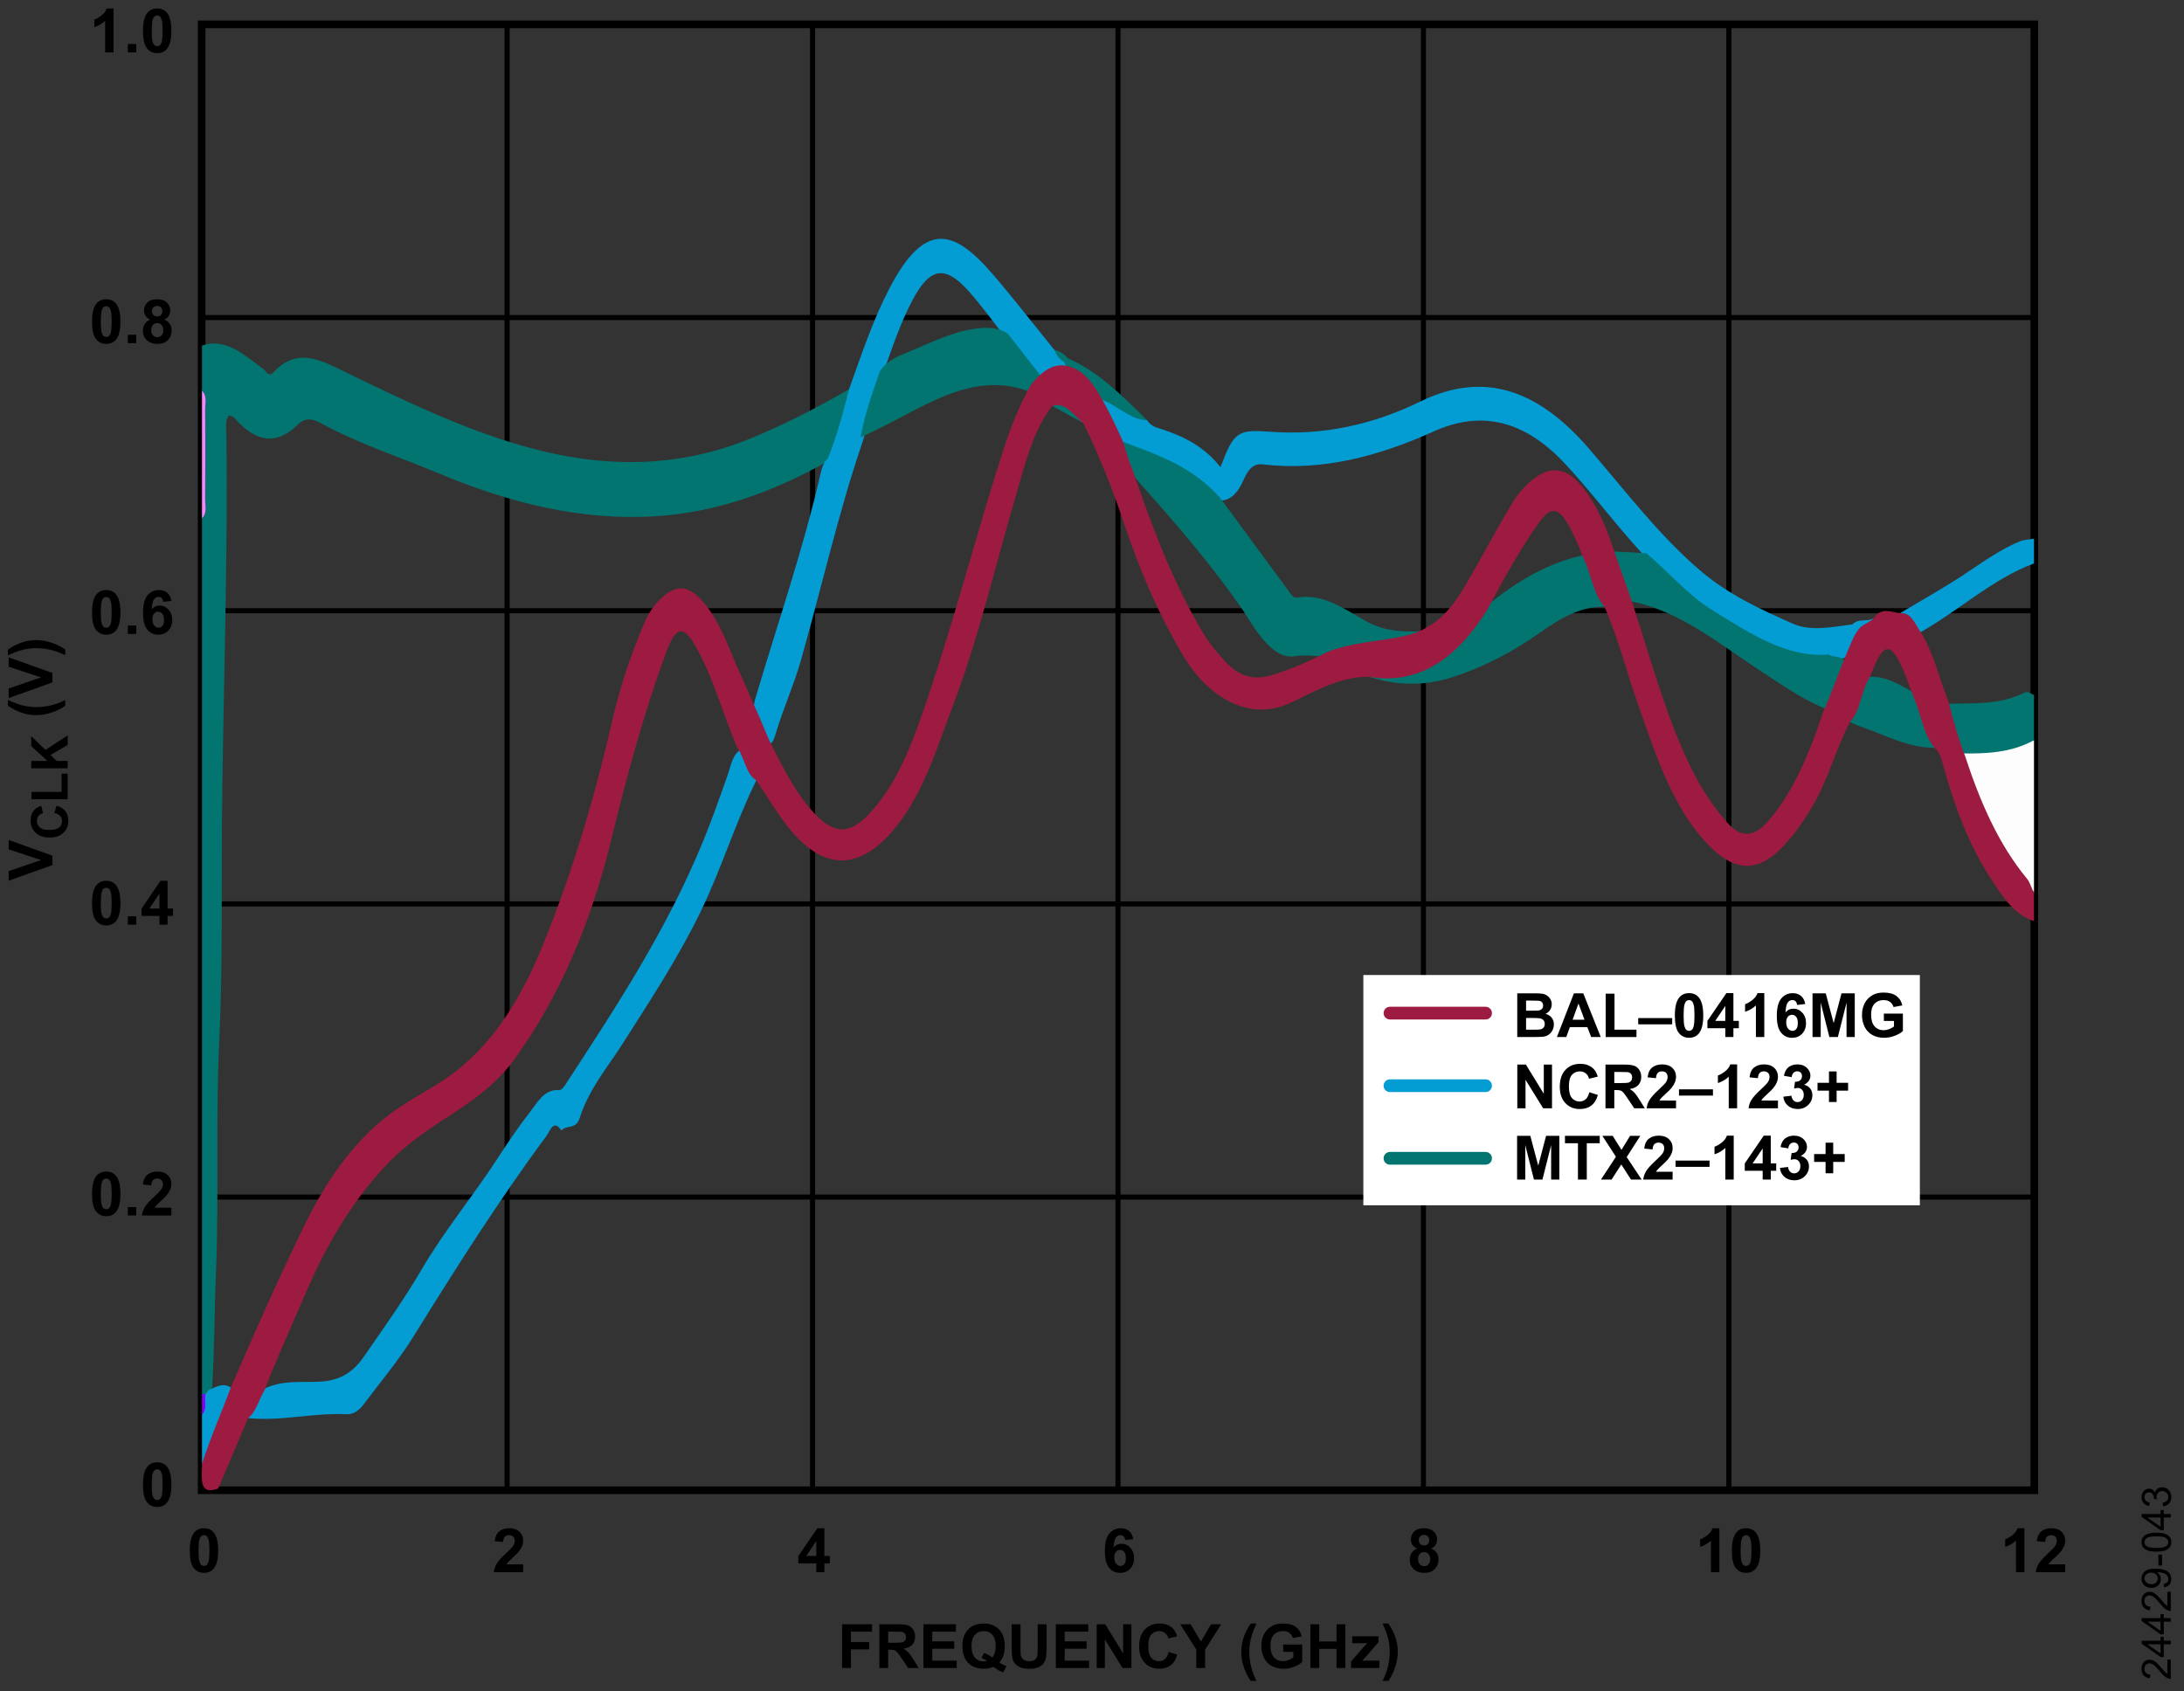 <?xml version="1.0" encoding="utf-8"?>
<!-- Generator: Adobe Illustrator 25.4.6, SVG Export Plug-In . SVG Version: 6.00 Build 0)  -->
<svg version="1.1" id="Layer_1" xmlns="http://www.w3.org/2000/svg" xmlns:xlink="http://www.w3.org/1999/xlink" x="0px" y="0px"
	 viewBox="0 0 214.511 166.116" enable-background="new 0 0 214.511 166.116" xml:space="preserve">
<rect x="0" y="0" width="214.511" height="166.116" fill="#333333" stroke="none"/>
<g>
	<path d="M11.15,5.147h-0.823V2.045c-0.301,0.281-0.655,0.489-1.063,0.624V1.922
		c0.215-0.07,0.448-0.204,0.7-0.4s0.425-0.425,0.519-0.687h0.668V5.147z"/>
	<path d="M12.556,5.147V4.324h0.823v0.823H12.556z"/>
	<path d="M15.439,0.835c0.416,0,0.741,0.148,0.976,0.445c0.279,0.352,0.419,0.935,0.419,1.749
		c0,0.812-0.141,1.396-0.422,1.752C16.179,5.074,15.855,5.221,15.439,5.221
		c-0.418,0-0.755-0.161-1.011-0.482s-0.384-0.894-0.384-1.718c0-0.809,0.141-1.391,0.422-1.746
		C14.699,0.981,15.023,0.835,15.439,0.835z M15.439,1.518c-0.1,0-0.188,0.032-0.267,0.095
		s-0.139,0.177-0.182,0.341c-0.057,0.213-0.085,0.571-0.085,1.075s0.025,0.85,0.076,1.039
		s0.115,0.314,0.192,0.376s0.166,0.094,0.265,0.094s0.188-0.032,0.267-0.095
		s0.139-0.177,0.182-0.341c0.057-0.211,0.085-0.568,0.085-1.072S15.947,2.179,15.896,1.991
		s-0.115-0.314-0.192-0.378S15.539,1.518,15.439,1.518z"/>
</g>
<g>
	<path d="M10.435,29.399c0.416,0,0.741,0.148,0.976,0.445c0.279,0.352,0.419,0.935,0.419,1.749
		c0,0.812-0.141,1.396-0.422,1.752c-0.232,0.293-0.557,0.439-0.973,0.439
		c-0.418,0-0.755-0.161-1.011-0.482s-0.384-0.894-0.384-1.718c0-0.809,0.141-1.391,0.422-1.746
		C9.695,29.545,10.019,29.399,10.435,29.399z M10.435,30.082c-0.1,0-0.188,0.032-0.267,0.095
		s-0.139,0.177-0.182,0.341c-0.057,0.213-0.085,0.571-0.085,1.075s0.025,0.85,0.076,1.039
		s0.115,0.314,0.192,0.376s0.166,0.094,0.265,0.094s0.188-0.032,0.267-0.095
		s0.139-0.177,0.182-0.341c0.057-0.211,0.085-0.568,0.085-1.072s-0.025-0.85-0.076-1.039
		s-0.115-0.314-0.192-0.378S10.535,30.082,10.435,30.082z"/>
	<path d="M12.556,33.711v-0.823h0.823v0.823H12.556z"/>
	<path d="M14.753,31.394c-0.213-0.09-0.368-0.213-0.464-0.371s-0.145-0.33-0.145-0.517
		c0-0.32,0.112-0.585,0.335-0.794s0.541-0.313,0.954-0.313c0.408,0,0.725,0.104,0.951,0.313
		s0.338,0.474,0.338,0.794c0,0.199-0.052,0.376-0.155,0.532s-0.249,0.274-0.437,0.356
		c0.238,0.096,0.419,0.235,0.543,0.419s0.186,0.396,0.186,0.636c0,0.396-0.126,0.719-0.379,0.967
		s-0.589,0.372-1.009,0.372c-0.391,0-0.716-0.103-0.976-0.308c-0.307-0.242-0.46-0.574-0.46-0.996
		c0-0.232,0.058-0.446,0.173-0.64S14.505,31.5,14.753,31.394z M14.847,32.405
		c0,0.227,0.058,0.403,0.174,0.53s0.261,0.19,0.435,0.19c0.17,0,0.311-0.061,0.422-0.183
		s0.167-0.298,0.167-0.529c0-0.201-0.057-0.363-0.17-0.485s-0.257-0.183-0.431-0.183
		c-0.201,0-0.351,0.069-0.45,0.208S14.847,32.243,14.847,32.405z M14.923,30.565
		c0,0.164,0.046,0.292,0.139,0.384s0.216,0.138,0.371,0.138c0.156,0,0.281-0.046,0.375-0.139
		s0.141-0.221,0.141-0.385c0-0.154-0.046-0.278-0.139-0.371s-0.215-0.139-0.368-0.139
		c-0.158,0-0.284,0.047-0.378,0.141S14.923,30.411,14.923,30.565z"/>
</g>
<g>
	<path d="M15.439,143.654c0.416,0,0.741,0.148,0.976,0.445c0.279,0.352,0.419,0.935,0.419,1.749
		c0,0.812-0.141,1.396-0.422,1.752c-0.232,0.293-0.557,0.439-0.973,0.439
		c-0.418,0-0.755-0.161-1.011-0.482s-0.384-0.894-0.384-1.718c0-0.809,0.141-1.391,0.422-1.746
		C14.699,143.801,15.023,143.654,15.439,143.654z M15.439,144.337c-0.1,0-0.188,0.032-0.267,0.095
		s-0.139,0.177-0.182,0.341c-0.057,0.213-0.085,0.571-0.085,1.075s0.025,0.85,0.076,1.039
		s0.115,0.314,0.192,0.376s0.166,0.094,0.265,0.094s0.188-0.032,0.267-0.095
		s0.139-0.177,0.182-0.341c0.057-0.211,0.085-0.568,0.085-1.072s-0.025-0.85-0.076-1.039
		s-0.115-0.314-0.192-0.378S15.539,144.337,15.439,144.337z"/>
</g>
<g>
	<path d="M10.435,86.526c0.416,0,0.741,0.148,0.976,0.445c0.279,0.352,0.419,0.935,0.419,1.749
		c0,0.812-0.141,1.396-0.422,1.752c-0.232,0.293-0.557,0.439-0.973,0.439
		c-0.418,0-0.755-0.161-1.011-0.482s-0.384-0.894-0.384-1.718c0-0.809,0.141-1.391,0.422-1.746
		C9.695,86.673,10.019,86.526,10.435,86.526z M10.435,87.209c-0.1,0-0.188,0.032-0.267,0.095
		s-0.139,0.177-0.182,0.341c-0.057,0.213-0.085,0.571-0.085,1.075s0.025,0.85,0.076,1.039
		s0.115,0.314,0.192,0.376s0.166,0.094,0.265,0.094s0.188-0.032,0.267-0.095
		s0.139-0.177,0.182-0.341c0.057-0.211,0.085-0.568,0.085-1.072s-0.025-0.85-0.076-1.039
		s-0.115-0.314-0.192-0.378S10.535,87.209,10.435,87.209z"/>
	<path d="M12.556,90.839v-0.823h0.823v0.823H12.556z"/>
	<path d="M15.662,90.839v-0.864h-1.758v-0.721l1.863-2.728h0.691v2.725h0.533v0.724h-0.533v0.864H15.662z
		 M15.662,89.251V87.783l-0.987,1.468H15.662z"/>
</g>
<g>
	<path d="M10.435,115.09c0.416,0,0.741,0.148,0.976,0.445c0.279,0.352,0.419,0.935,0.419,1.749
		c0,0.812-0.141,1.396-0.422,1.752c-0.232,0.293-0.557,0.439-0.973,0.439
		c-0.418,0-0.755-0.161-1.011-0.482s-0.384-0.894-0.384-1.718c0-0.809,0.141-1.391,0.422-1.746
		C9.695,115.237,10.019,115.09,10.435,115.09z M10.435,115.773c-0.1,0-0.188,0.032-0.267,0.095
		s-0.139,0.177-0.182,0.341c-0.057,0.213-0.085,0.571-0.085,1.075s0.025,0.85,0.076,1.039
		s0.115,0.314,0.192,0.376s0.166,0.094,0.265,0.094s0.188-0.032,0.267-0.095
		s0.139-0.177,0.182-0.341c0.057-0.211,0.085-0.568,0.085-1.072s-0.025-0.85-0.076-1.039
		s-0.115-0.314-0.192-0.378S10.535,115.773,10.435,115.773z"/>
	<path d="M12.556,119.403v-0.823h0.823v0.823H12.556z"/>
	<path d="M16.828,118.638v0.765h-2.886c0.031-0.289,0.125-0.563,0.281-0.822s0.465-0.602,0.926-1.03
		c0.371-0.346,0.599-0.58,0.683-0.703c0.113-0.17,0.17-0.338,0.17-0.504
		c0-0.184-0.049-0.325-0.148-0.423s-0.235-0.148-0.409-0.148c-0.172,0-0.309,0.052-0.41,0.155
		s-0.16,0.275-0.176,0.516l-0.82-0.082c0.049-0.453,0.202-0.778,0.46-0.976
		s0.58-0.296,0.967-0.296c0.424,0,0.757,0.114,0.999,0.343s0.363,0.513,0.363,0.853
		c0,0.193-0.035,0.377-0.104,0.552s-0.179,0.358-0.33,0.549c-0.1,0.127-0.279,0.31-0.539,0.548
		s-0.424,0.396-0.494,0.475s-0.125,0.154-0.168,0.229H16.828z"/>
</g>
<g>
	<path d="M10.435,57.963c0.416,0,0.741,0.148,0.976,0.445c0.279,0.352,0.419,0.935,0.419,1.749
		c0,0.812-0.141,1.396-0.422,1.752c-0.232,0.293-0.557,0.439-0.973,0.439
		c-0.418,0-0.755-0.161-1.011-0.482s-0.384-0.894-0.384-1.718c0-0.809,0.141-1.391,0.422-1.746
		C9.695,58.109,10.019,57.963,10.435,57.963z M10.435,58.646c-0.1,0-0.188,0.032-0.267,0.095
		s-0.139,0.177-0.182,0.341c-0.057,0.213-0.085,0.571-0.085,1.075s0.025,0.85,0.076,1.039
		s0.115,0.314,0.192,0.376s0.166,0.094,0.265,0.094s0.188-0.032,0.267-0.095
		s0.139-0.177,0.182-0.341c0.057-0.211,0.085-0.568,0.085-1.072s-0.025-0.85-0.076-1.039
		s-0.115-0.314-0.192-0.378S10.535,58.646,10.435,58.646z"/>
	<path d="M12.556,62.275v-0.823h0.823v0.823H12.556z"/>
	<path d="M16.836,59.032l-0.797,0.088c-0.02-0.164-0.07-0.285-0.152-0.363s-0.188-0.117-0.319-0.117
		c-0.174,0-0.321,0.078-0.441,0.234s-0.196,0.481-0.227,0.976c0.205-0.242,0.46-0.363,0.765-0.363
		c0.344,0,0.638,0.131,0.883,0.393s0.368,0.6,0.368,1.014c0,0.439-0.129,0.792-0.387,1.058
		s-0.589,0.398-0.993,0.398c-0.434,0-0.79-0.168-1.069-0.505s-0.419-0.889-0.419-1.657
		c0-0.787,0.146-1.354,0.437-1.702s0.669-0.521,1.134-0.521c0.326,0,0.596,0.091,0.81,0.274
		S16.778,58.685,16.836,59.032z M14.97,60.828c0,0.268,0.062,0.474,0.185,0.62
		s0.264,0.218,0.422,0.218c0.152,0,0.279-0.06,0.381-0.179s0.152-0.314,0.152-0.586
		c0-0.279-0.055-0.484-0.164-0.614s-0.246-0.195-0.41-0.195c-0.158,0-0.292,0.062-0.401,0.186
		S14.97,60.586,14.97,60.828z"/>
</g>
<g>
	<path d="M20.036,150.127c0.416,0,0.741,0.148,0.976,0.445c0.279,0.352,0.419,0.935,0.419,1.749
		c0,0.812-0.141,1.396-0.422,1.752c-0.232,0.293-0.557,0.439-0.973,0.439
		c-0.418,0-0.755-0.161-1.011-0.482s-0.384-0.894-0.384-1.718c0-0.809,0.141-1.391,0.422-1.746
		C19.295,150.274,19.62,150.127,20.036,150.127z M20.036,150.81c-0.1,0-0.188,0.032-0.267,0.095
		s-0.139,0.177-0.182,0.341c-0.057,0.213-0.085,0.571-0.085,1.075s0.025,0.85,0.076,1.039
		s0.115,0.314,0.192,0.376s0.166,0.094,0.265,0.094s0.188-0.032,0.267-0.095
		s0.139-0.177,0.182-0.341c0.057-0.211,0.085-0.568,0.085-1.072s-0.025-0.85-0.076-1.039
		s-0.115-0.314-0.192-0.378S20.135,150.81,20.036,150.81z"/>
</g>
<g>
	<path d="M198.833,154.44h-0.823v-3.103c-0.301,0.281-0.655,0.489-1.063,0.624v-0.747
		c0.215-0.07,0.448-0.204,0.7-0.4s0.425-0.425,0.519-0.687h0.668V154.44z"/>
	<path d="M202.843,153.675v0.765h-2.886c0.031-0.289,0.125-0.563,0.281-0.822s0.465-0.602,0.926-1.03
		c0.371-0.346,0.599-0.58,0.683-0.703c0.113-0.17,0.17-0.338,0.17-0.504
		c0-0.184-0.049-0.325-0.148-0.423s-0.235-0.148-0.409-0.148c-0.172,0-0.309,0.052-0.41,0.155
		s-0.16,0.275-0.176,0.516l-0.82-0.082c0.049-0.453,0.202-0.778,0.46-0.976
		s0.58-0.296,0.967-0.296c0.424,0,0.757,0.114,0.999,0.343s0.363,0.513,0.363,0.853
		c0,0.193-0.035,0.377-0.104,0.552s-0.179,0.358-0.33,0.549c-0.1,0.127-0.279,0.31-0.539,0.548
		s-0.424,0.396-0.494,0.475s-0.125,0.154-0.168,0.229H202.843z"/>
</g>
<g>
	<path d="M139.184,152.123c-0.213-0.09-0.368-0.213-0.464-0.371s-0.145-0.33-0.145-0.517
		c0-0.32,0.112-0.585,0.335-0.794s0.541-0.313,0.954-0.313c0.408,0,0.725,0.104,0.951,0.313
		s0.338,0.474,0.338,0.794c0,0.199-0.052,0.376-0.155,0.532s-0.249,0.274-0.437,0.356
		c0.238,0.096,0.419,0.235,0.543,0.419s0.186,0.396,0.186,0.636c0,0.396-0.126,0.719-0.379,0.967
		s-0.589,0.372-1.009,0.372c-0.391,0-0.716-0.103-0.976-0.308c-0.307-0.242-0.46-0.574-0.46-0.996
		c0-0.232,0.058-0.446,0.173-0.64S138.936,152.228,139.184,152.123z M139.277,153.133
		c0,0.227,0.058,0.403,0.174,0.53s0.261,0.19,0.435,0.19c0.17,0,0.311-0.061,0.422-0.183
		s0.167-0.298,0.167-0.529c0-0.201-0.057-0.363-0.17-0.485s-0.257-0.183-0.431-0.183
		c-0.201,0-0.351,0.069-0.45,0.208S139.277,152.971,139.277,153.133z M139.354,151.293
		c0,0.164,0.046,0.292,0.139,0.384s0.216,0.138,0.371,0.138c0.156,0,0.281-0.046,0.375-0.139
		s0.141-0.221,0.141-0.385c0-0.154-0.046-0.278-0.139-0.371s-0.215-0.139-0.368-0.139
		c-0.158,0-0.284,0.047-0.378,0.141S139.354,151.139,139.354,151.293z"/>
</g>
<g>
	<path d="M80.175,154.44v-0.864h-1.758v-0.721l1.863-2.728h0.691v2.725h0.533v0.724h-0.533v0.864H80.175z
		 M80.175,152.852v-1.468l-0.987,1.468H80.175z"/>
</g>
<g>
	<path d="M168.874,154.44h-0.823v-3.103c-0.301,0.281-0.655,0.489-1.063,0.624v-0.747
		c0.215-0.07,0.448-0.204,0.7-0.4s0.425-0.425,0.519-0.687h0.668V154.44z"/>
	<path d="M171.496,150.127c0.416,0,0.741,0.148,0.976,0.445c0.279,0.352,0.419,0.935,0.419,1.749
		c0,0.812-0.141,1.396-0.422,1.752c-0.232,0.293-0.557,0.439-0.973,0.439
		c-0.418,0-0.755-0.161-1.011-0.482s-0.384-0.894-0.384-1.718c0-0.809,0.141-1.391,0.422-1.746
		C170.756,150.274,171.08,150.127,171.496,150.127z M171.496,150.81c-0.1,0-0.188,0.032-0.267,0.095
		s-0.139,0.177-0.182,0.341c-0.057,0.213-0.085,0.571-0.085,1.075s0.025,0.85,0.076,1.039
		s0.115,0.314,0.192,0.376s0.166,0.094,0.265,0.094s0.188-0.032,0.267-0.095
		s0.139-0.177,0.182-0.341c0.057-0.211,0.085-0.568,0.085-1.072s-0.025-0.85-0.076-1.039
		s-0.115-0.314-0.192-0.378S171.596,150.81,171.496,150.81z"/>
</g>
<g>
	<path d="M111.309,151.197l-0.797,0.088c-0.02-0.164-0.07-0.285-0.152-0.363
		s-0.188-0.117-0.319-0.117c-0.174,0-0.321,0.078-0.441,0.234s-0.196,0.481-0.227,0.976
		c0.205-0.242,0.46-0.363,0.765-0.363c0.344,0,0.638,0.131,0.883,0.393s0.368,0.6,0.368,1.014
		c0,0.439-0.129,0.792-0.387,1.058s-0.589,0.398-0.993,0.398c-0.434,0-0.79-0.168-1.069-0.505
		s-0.419-0.889-0.419-1.657c0-0.787,0.146-1.354,0.437-1.702s0.669-0.521,1.134-0.521
		c0.326,0,0.596,0.091,0.81,0.274S111.25,150.849,111.309,151.197z M109.442,152.993
		c0,0.268,0.062,0.474,0.185,0.62s0.264,0.218,0.422,0.218c0.152,0,0.279-0.06,0.381-0.179
		s0.152-0.314,0.152-0.586c0-0.279-0.055-0.484-0.164-0.614s-0.246-0.195-0.41-0.195
		c-0.158,0-0.292,0.062-0.401,0.186S109.442,152.75,109.442,152.993z"/>
</g>
<g>
	<path d="M51.383,153.675v0.765h-2.886c0.031-0.289,0.125-0.563,0.281-0.822s0.465-0.602,0.926-1.03
		c0.371-0.346,0.599-0.58,0.683-0.703c0.113-0.17,0.17-0.338,0.17-0.504
		c0-0.184-0.049-0.325-0.148-0.423S50.174,150.81,50,150.81c-0.172,0-0.309,0.052-0.41,0.155
		s-0.16,0.275-0.176,0.516l-0.82-0.082c0.049-0.453,0.202-0.778,0.46-0.976
		s0.58-0.296,0.967-0.296c0.424,0,0.757,0.114,0.999,0.343s0.363,0.513,0.363,0.853
		c0,0.193-0.035,0.377-0.104,0.552s-0.179,0.358-0.33,0.549c-0.1,0.127-0.279,0.31-0.539,0.548
		s-0.424,0.396-0.494,0.475s-0.125,0.154-0.168,0.229H51.383z"/>
</g>
<g>
	<rect x="19.935" y="159.561" fill="none" width="179.996" height="6.383"/>
	<path d="M82.709,163.857v-4.295h2.944v0.727h-2.077v1.017h1.793v0.727h-1.793v1.825H82.709z"/>
	<path d="M86.371,163.857v-4.295h1.825c0.459,0,0.792,0.039,1,0.116s0.375,0.214,0.5,0.412
		s0.188,0.423,0.188,0.677c0,0.322-0.095,0.588-0.284,0.798s-0.473,0.342-0.85,0.397
		c0.188,0.109,0.342,0.229,0.464,0.36s0.287,0.363,0.494,0.697l0.524,0.838h-1.037l-0.627-0.935
		c-0.223-0.334-0.375-0.544-0.457-0.631s-0.169-0.146-0.261-0.179s-0.237-0.048-0.437-0.048h-0.176
		v1.793H86.371z M87.238,161.379h0.642c0.416,0,0.676-0.018,0.779-0.053s0.185-0.096,0.243-0.182
		s0.088-0.193,0.088-0.322c0-0.145-0.039-0.261-0.116-0.35s-0.186-0.145-0.327-0.168
		c-0.07-0.01-0.281-0.015-0.633-0.015h-0.677V161.379z"/>
	<path d="M90.701,163.857v-4.295h3.185v0.727h-2.317v0.952h2.156v0.724h-2.156v1.169h2.399v0.724
		H90.701z"/>
	<path d="M98.16,163.312c0.213,0.152,0.444,0.273,0.694,0.363l-0.319,0.612
		c-0.131-0.039-0.259-0.093-0.384-0.161c-0.027-0.014-0.22-0.141-0.577-0.381
		c-0.281,0.123-0.593,0.185-0.935,0.185c-0.66,0-1.177-0.194-1.551-0.583s-0.561-0.935-0.561-1.638
		c0-0.701,0.188-1.247,0.562-1.636s0.884-0.584,1.526-0.584c0.637,0,1.142,0.195,1.515,0.584
		s0.56,0.935,0.56,1.636c0,0.371-0.052,0.697-0.155,0.979
		C98.457,162.903,98.332,163.111,98.16,163.312z M97.463,162.823c0.111-0.131,0.195-0.289,0.25-0.475
		s0.084-0.398,0.084-0.639c0-0.496-0.109-0.867-0.328-1.112s-0.505-0.368-0.858-0.368
		s-0.64,0.123-0.86,0.369s-0.33,0.616-0.33,1.11c0,0.502,0.11,0.877,0.33,1.126
		s0.498,0.374,0.834,0.374c0.125,0,0.243-0.021,0.354-0.062c-0.176-0.115-0.354-0.205-0.536-0.27
		l0.243-0.495C96.931,162.481,97.203,162.628,97.463,162.823z"/>
	<path d="M99.364,159.562h0.867v2.326c0,0.369,0.011,0.608,0.032,0.718
		c0.037,0.176,0.125,0.317,0.265,0.423s0.331,0.16,0.573,0.16c0.246,0,0.432-0.05,0.557-0.151
		s0.2-0.224,0.226-0.371s0.038-0.39,0.038-0.729v-2.376h0.867v2.256
		c0,0.516-0.023,0.88-0.07,1.093s-0.133,0.393-0.259,0.539s-0.294,0.263-0.505,0.35
		s-0.486,0.13-0.826,0.13c-0.41,0-0.721-0.047-0.933-0.142s-0.379-0.218-0.502-0.369
		s-0.204-0.31-0.243-0.476c-0.057-0.246-0.085-0.609-0.085-1.09V159.562z"/>
	<path d="M103.703,163.857v-4.295h3.185v0.727h-2.317v0.952h2.156v0.724h-2.156v1.169h2.399v0.724
		H103.703z"/>
	<path d="M107.714,163.857v-4.295h0.844l1.758,2.868v-2.868h0.806v4.295h-0.87l-1.731-2.801v2.801
		H107.714z"/>
	<path d="M114.786,162.278l0.841,0.267c-0.129,0.469-0.343,0.817-0.643,1.044s-0.68,0.341-1.141,0.341
		c-0.57,0-1.039-0.195-1.406-0.584s-0.551-0.922-0.551-1.598c0-0.715,0.185-1.27,0.554-1.666
		s0.854-0.593,1.456-0.593c0.525,0,0.952,0.155,1.28,0.466c0.195,0.184,0.342,0.447,0.439,0.791
		l-0.858,0.205c-0.051-0.223-0.157-0.398-0.318-0.527s-0.357-0.193-0.587-0.193
		c-0.318,0-0.577,0.114-0.775,0.343s-0.297,0.599-0.297,1.11c0,0.543,0.098,0.93,0.293,1.16
		s0.449,0.346,0.762,0.346c0.23,0,0.429-0.073,0.595-0.22S114.714,162.593,114.786,162.278z"/>
	<path d="M117.499,163.857v-1.808l-1.573-2.487h1.017l1.011,1.699l0.99-1.699h0.999l-1.579,2.493v1.802
		H117.499z"/>
	<path d="M123.399,165.12h-0.565c-0.299-0.451-0.526-0.92-0.683-1.406s-0.234-0.957-0.234-1.412
		c0-0.564,0.097-1.099,0.29-1.603c0.168-0.438,0.381-0.841,0.639-1.21h0.562
		c-0.268,0.592-0.452,1.095-0.552,1.51s-0.151,0.855-0.151,1.32c0,0.32,0.03,0.648,0.089,0.984
		s0.141,0.655,0.245,0.958C123.107,164.461,123.228,164.747,123.399,165.12z"/>
	<path d="M126.036,162.278v-0.724h1.869v1.711c-0.182,0.176-0.445,0.331-0.79,0.464
		s-0.694,0.201-1.047,0.201c-0.449,0-0.841-0.094-1.175-0.283s-0.585-0.458-0.753-0.809
		s-0.252-0.732-0.252-1.144c0-0.447,0.094-0.845,0.281-1.192s0.462-0.614,0.823-0.8
		c0.275-0.143,0.618-0.214,1.028-0.214c0.533,0,0.95,0.112,1.25,0.335s0.493,0.533,0.579,0.927
		l-0.861,0.161c-0.061-0.211-0.174-0.377-0.341-0.5s-0.375-0.183-0.625-0.183
		c-0.379,0-0.68,0.12-0.904,0.36s-0.335,0.597-0.335,1.069c0,0.51,0.113,0.892,0.34,1.147
		s0.523,0.382,0.891,0.382c0.182,0,0.364-0.036,0.546-0.107s0.339-0.158,0.47-0.259v-0.545H126.036z
		"/>
	<path d="M128.708,163.857v-4.295h0.867v1.69h1.699v-1.69h0.867v4.295h-0.867v-1.878h-1.699v1.878
		H128.708z"/>
	<path d="M132.701,163.857v-0.642l1.166-1.339c0.191-0.219,0.333-0.374,0.425-0.466
		c-0.096,0.006-0.222,0.01-0.378,0.012l-1.099,0.006v-0.683h2.572v0.583l-1.189,1.371l-0.419,0.454
		c0.229-0.014,0.37-0.021,0.425-0.021h1.274v0.724H132.701z"/>
	<path d="M135.804,165.12c0.162-0.348,0.276-0.614,0.343-0.8s0.128-0.399,0.185-0.642
		s0.099-0.472,0.126-0.69s0.041-0.441,0.041-0.669c0-0.465-0.05-0.905-0.149-1.32
		s-0.283-0.918-0.551-1.51h0.56c0.295,0.42,0.524,0.865,0.687,1.336s0.245,0.948,0.245,1.433
		c0,0.408-0.064,0.846-0.193,1.312c-0.146,0.523-0.388,1.04-0.724,1.55H135.804z"/>
</g>
<g>
	<rect x="19.808" y="2.395" fill="none" stroke="#000000" stroke-width="0.75" width="180" height="144"/>
	<line fill="none" stroke="#000000" stroke-width="0.5" x1="169.808" y1="146.395" x2="169.808" y2="2.395"/>
	<line fill="none" stroke="#000000" stroke-width="0.5" x1="139.808" y1="146.395" x2="139.808" y2="2.395"/>
	<line fill="none" stroke="#000000" stroke-width="0.5" x1="109.808" y1="146.395" x2="109.808" y2="2.395"/>
	<line fill="none" stroke="#000000" stroke-width="0.5" x1="79.808" y1="146.395" x2="79.808" y2="2.395"/>
	<line fill="none" stroke="#000000" stroke-width="0.5" x1="49.808" y1="146.395" x2="49.808" y2="2.395"/>
	<line fill="none" stroke="#000000" stroke-width="0.5" x1="19.808" y1="31.195" x2="199.808" y2="31.195"/>
	<line fill="none" stroke="#000000" stroke-width="0.5" x1="19.808" y1="59.995" x2="199.808" y2="59.995"/>
	<line fill="none" stroke="#000000" stroke-width="0.5" x1="19.808" y1="88.795" x2="199.808" y2="88.795"/>
	<line fill="none" stroke="#000000" stroke-width="0.5" x1="19.808" y1="117.595" x2="199.808" y2="117.595"/>
</g>
<g>
	<rect x="133.907" y="95.782" fill="#FFFFFF" width="54.66" height="22.621"/>
	<g>
		<path d="M149.023,97.58h1.717c0.34,0,0.593,0.014,0.76,0.042s0.316,0.087,0.448,0.177
			s0.242,0.209,0.33,0.359s0.132,0.317,0.132,0.502c0,0.201-0.054,0.386-0.163,0.554
			s-0.255,0.294-0.441,0.378c0.262,0.076,0.463,0.206,0.604,0.39s0.211,0.399,0.211,0.647
			c0,0.195-0.045,0.385-0.136,0.57s-0.215,0.332-0.372,0.442s-0.351,0.178-0.582,0.204
			c-0.145,0.016-0.493,0.025-1.046,0.029h-1.462V97.58z M149.89,98.295v0.993h0.568
			c0.338,0,0.548-0.005,0.63-0.015c0.148-0.018,0.265-0.069,0.35-0.154s0.127-0.197,0.127-0.335
			c0-0.133-0.037-0.241-0.11-0.324s-0.182-0.133-0.327-0.151c-0.086-0.01-0.333-0.015-0.741-0.015
			H149.89z M149.89,100.003v1.148h0.803c0.312,0,0.511-0.009,0.595-0.026
			c0.129-0.023,0.234-0.081,0.315-0.171s0.122-0.212,0.122-0.365c0-0.129-0.031-0.238-0.094-0.328
			s-0.153-0.155-0.271-0.196s-0.375-0.062-0.769-0.062H149.89z"/>
		<path d="M157.226,101.875h-0.943l-0.375-0.976h-1.717l-0.354,0.976h-0.92l1.673-4.295h0.917
			L157.226,101.875z M155.629,100.176l-0.592-1.594l-0.58,1.594H155.629z"/>
		<path d="M157.709,101.875v-4.26h0.867v3.536h2.156v0.724H157.709z"/>
		<path d="M160.903,100.627v-0.615h3.337v0.615H160.903z"/>
		<path d="M165.898,97.562c0.416,0,0.741,0.148,0.976,0.445c0.279,0.352,0.419,0.935,0.419,1.749
			c0,0.812-0.141,1.396-0.422,1.752c-0.232,0.293-0.557,0.439-0.973,0.439
			c-0.418,0-0.755-0.161-1.011-0.482s-0.384-0.894-0.384-1.718c0-0.809,0.141-1.391,0.422-1.746
			C165.158,97.709,165.482,97.562,165.898,97.562z M165.898,98.245c-0.1,0-0.188,0.032-0.267,0.095
			s-0.139,0.177-0.182,0.341c-0.057,0.213-0.085,0.571-0.085,1.075s0.025,0.85,0.076,1.039
			s0.115,0.314,0.192,0.376s0.166,0.094,0.265,0.094s0.188-0.032,0.267-0.095
			s0.139-0.177,0.182-0.341c0.057-0.211,0.085-0.568,0.085-1.072s-0.025-0.85-0.076-1.039
			s-0.115-0.314-0.192-0.378S165.998,98.245,165.898,98.245z"/>
		<path d="M169.458,101.875v-0.864h-1.758v-0.721l1.863-2.728h0.691v2.725h0.533v0.724h-0.533v0.864H169.458
			z M169.458,100.287v-1.468l-0.987,1.468H169.458z"/>
		<path d="M173.287,101.875h-0.823v-3.103c-0.301,0.281-0.655,0.489-1.063,0.624v-0.747
			c0.215-0.07,0.448-0.204,0.7-0.4s0.425-0.425,0.519-0.687h0.668V101.875z"/>
		<path d="M177.306,98.632l-0.797,0.088c-0.02-0.164-0.07-0.285-0.152-0.363
			s-0.188-0.117-0.319-0.117c-0.174,0-0.321,0.078-0.441,0.234s-0.196,0.481-0.227,0.976
			c0.205-0.242,0.46-0.363,0.765-0.363c0.344,0,0.638,0.131,0.883,0.393s0.368,0.6,0.368,1.014
			c0,0.439-0.129,0.792-0.387,1.058s-0.589,0.398-0.993,0.398c-0.434,0-0.79-0.168-1.069-0.505
			s-0.419-0.889-0.419-1.657c0-0.787,0.146-1.354,0.437-1.702s0.669-0.521,1.134-0.521
			c0.326,0,0.596,0.091,0.81,0.274S177.248,98.284,177.306,98.632z M175.44,100.428
			c0,0.268,0.062,0.474,0.185,0.62s0.264,0.218,0.422,0.218c0.152,0,0.279-0.06,0.381-0.179
			s0.152-0.314,0.152-0.586c0-0.279-0.055-0.484-0.164-0.614s-0.246-0.195-0.41-0.195
			c-0.158,0-0.292,0.062-0.401,0.186S175.44,100.186,175.44,100.428z"/>
		<path d="M178.024,101.875v-4.295h1.298l0.779,2.93l0.771-2.93h1.301v4.295h-0.806v-3.381l-0.853,3.381
			h-0.835l-0.85-3.381v3.381H178.024z"/>
		<path d="M185.032,100.296v-0.724h1.869v1.711c-0.182,0.176-0.445,0.331-0.79,0.464
			s-0.694,0.201-1.047,0.201c-0.449,0-0.841-0.094-1.175-0.283s-0.585-0.458-0.753-0.809
			s-0.252-0.732-0.252-1.144c0-0.447,0.094-0.845,0.281-1.192s0.462-0.614,0.823-0.8
			c0.275-0.143,0.618-0.214,1.028-0.214c0.533,0,0.95,0.112,1.25,0.335s0.493,0.533,0.579,0.927
			l-0.861,0.161c-0.061-0.211-0.174-0.377-0.341-0.5s-0.375-0.183-0.625-0.183
			c-0.379,0-0.68,0.12-0.904,0.36s-0.335,0.597-0.335,1.069c0,0.51,0.113,0.892,0.34,1.147
			s0.523,0.382,0.891,0.382c0.182,0,0.364-0.036,0.546-0.107s0.339-0.158,0.47-0.259v-0.545H185.032
			z"/>
		<path d="M149.029,108.875v-4.295h0.844l1.758,2.868v-2.868h0.806v4.295h-0.87l-1.731-2.801v2.801
			H149.029z"/>
		<path d="M156.101,107.296l0.841,0.267c-0.129,0.469-0.343,0.817-0.643,1.044s-0.68,0.341-1.141,0.341
			c-0.57,0-1.039-0.195-1.406-0.584s-0.551-0.922-0.551-1.598c0-0.715,0.185-1.27,0.554-1.666
			s0.854-0.593,1.456-0.593c0.525,0,0.952,0.155,1.28,0.466c0.195,0.184,0.342,0.447,0.439,0.791
			l-0.858,0.205c-0.051-0.223-0.157-0.398-0.318-0.527s-0.357-0.193-0.587-0.193
			c-0.318,0-0.577,0.114-0.775,0.343s-0.297,0.599-0.297,1.11c0,0.543,0.098,0.93,0.293,1.16
			s0.449,0.346,0.762,0.346c0.23,0,0.429-0.073,0.595-0.22S156.029,107.61,156.101,107.296z"/>
		<path d="M157.689,108.875v-4.295h1.825c0.459,0,0.792,0.039,1,0.116s0.375,0.214,0.5,0.412
			s0.188,0.423,0.188,0.677c0,0.322-0.095,0.588-0.284,0.798s-0.473,0.342-0.85,0.397
			c0.188,0.109,0.342,0.229,0.464,0.36s0.287,0.363,0.494,0.697l0.524,0.838h-1.037l-0.627-0.935
			c-0.223-0.334-0.375-0.544-0.457-0.631s-0.169-0.146-0.261-0.179s-0.237-0.048-0.437-0.048h-0.176
			v1.793H157.689z M158.556,106.396h0.642c0.416,0,0.676-0.018,0.779-0.053s0.185-0.096,0.243-0.182
			s0.088-0.193,0.088-0.322c0-0.145-0.039-0.261-0.116-0.35s-0.186-0.145-0.327-0.168
			c-0.07-0.01-0.281-0.015-0.633-0.015h-0.677V106.396z"/>
		<path d="M164.618,108.11v0.765h-2.886c0.031-0.289,0.125-0.563,0.281-0.822s0.465-0.602,0.926-1.03
			c0.371-0.346,0.599-0.58,0.683-0.703c0.113-0.17,0.17-0.338,0.17-0.504
			c0-0.184-0.049-0.325-0.148-0.423s-0.235-0.148-0.409-0.148c-0.172,0-0.309,0.052-0.41,0.155
			s-0.16,0.275-0.176,0.516l-0.82-0.082c0.049-0.453,0.202-0.778,0.46-0.976
			s0.58-0.296,0.967-0.296c0.424,0,0.757,0.114,0.999,0.343s0.363,0.513,0.363,0.853
			c0,0.193-0.035,0.377-0.104,0.552s-0.179,0.358-0.33,0.549c-0.1,0.127-0.279,0.31-0.539,0.548
			s-0.424,0.396-0.494,0.475s-0.125,0.154-0.168,0.229H164.618z"/>
		<path d="M164.908,107.627v-0.615h3.337v0.615H164.908z"/>
		<path d="M170.618,108.875h-0.823v-3.103c-0.301,0.281-0.655,0.489-1.063,0.624v-0.747
			c0.215-0.07,0.448-0.204,0.7-0.4s0.425-0.425,0.519-0.687h0.668V108.875z"/>
		<path d="M174.628,108.11v0.765h-2.886c0.031-0.289,0.125-0.563,0.281-0.822s0.465-0.602,0.926-1.03
			c0.371-0.346,0.599-0.58,0.683-0.703c0.113-0.17,0.17-0.338,0.17-0.504
			c0-0.184-0.049-0.325-0.148-0.423s-0.235-0.148-0.409-0.148c-0.172,0-0.309,0.052-0.41,0.155
			s-0.16,0.275-0.176,0.516l-0.82-0.082c0.049-0.453,0.202-0.778,0.46-0.976
			s0.58-0.296,0.967-0.296c0.424,0,0.757,0.114,0.999,0.343s0.363,0.513,0.363,0.853
			c0,0.193-0.035,0.377-0.104,0.552s-0.179,0.358-0.33,0.549c-0.1,0.127-0.279,0.31-0.539,0.548
			s-0.424,0.396-0.494,0.475s-0.125,0.154-0.168,0.229H174.628z"/>
		<path d="M175.156,107.735l0.797-0.097c0.025,0.203,0.094,0.358,0.205,0.466s0.246,0.161,0.404,0.161
			c0.17,0,0.313-0.064,0.429-0.193s0.174-0.303,0.174-0.521c0-0.207-0.056-0.371-0.167-0.492
			s-0.247-0.182-0.407-0.182c-0.105,0-0.231,0.021-0.378,0.062l0.091-0.671
			c0.223,0.006,0.393-0.042,0.51-0.145s0.176-0.239,0.176-0.409c0-0.145-0.043-0.26-0.129-0.346
			s-0.2-0.129-0.343-0.129c-0.141,0-0.261,0.049-0.36,0.146s-0.16,0.24-0.182,0.428l-0.759-0.129
			c0.053-0.26,0.132-0.467,0.239-0.623s0.255-0.277,0.445-0.366s0.404-0.133,0.64-0.133
			c0.404,0,0.729,0.129,0.973,0.387c0.201,0.211,0.302,0.449,0.302,0.715
			c0,0.377-0.206,0.678-0.618,0.902c0.246,0.053,0.443,0.171,0.59,0.354s0.221,0.405,0.221,0.665
			c0,0.377-0.138,0.698-0.413,0.964s-0.618,0.398-1.028,0.398c-0.389,0-0.711-0.112-0.967-0.335
			S175.197,108.097,175.156,107.735z"/>
		<path d="M179.641,108.257v-1.116h-1.125v-0.771h1.125v-1.116h0.75v1.116h1.128v0.771h-1.128v1.116H179.641z
			"/>
		<path d="M149.008,115.875v-4.295h1.298l0.779,2.93l0.771-2.93h1.301v4.295h-0.806v-3.381l-0.853,3.381
			h-0.835l-0.85-3.381v3.381H149.008z"/>
		<path d="M154.985,115.875v-3.568h-1.274v-0.727h3.413v0.727h-1.271v3.568H154.985z"/>
		<path d="M157.247,115.875l1.468-2.241l-1.33-2.054h1.014l0.861,1.38l0.844-1.38h1.005l-1.336,2.086
			l1.468,2.209h-1.046l-0.952-1.485l-0.955,1.485H157.247z"/>
		<path d="M164.284,115.11v0.765h-2.886c0.031-0.289,0.125-0.563,0.281-0.822s0.465-0.602,0.926-1.03
			c0.371-0.346,0.599-0.58,0.683-0.703c0.113-0.17,0.17-0.338,0.17-0.504
			c0-0.184-0.049-0.325-0.148-0.423s-0.235-0.148-0.409-0.148c-0.172,0-0.309,0.052-0.41,0.155
			s-0.16,0.275-0.176,0.516l-0.82-0.082c0.049-0.453,0.202-0.778,0.46-0.976
			s0.58-0.296,0.967-0.296c0.424,0,0.757,0.114,0.999,0.343s0.363,0.513,0.363,0.853
			c0,0.193-0.035,0.377-0.104,0.552s-0.179,0.358-0.33,0.549c-0.1,0.127-0.279,0.31-0.539,0.548
			s-0.424,0.396-0.494,0.475s-0.125,0.154-0.168,0.229H164.284z"/>
		<path d="M164.574,114.627v-0.615h3.337v0.615H164.574z"/>
		<path d="M170.284,115.875h-0.823v-3.103c-0.301,0.281-0.655,0.489-1.063,0.624v-0.747
			c0.215-0.07,0.448-0.204,0.7-0.4s0.425-0.425,0.519-0.687h0.668V115.875z"/>
		<path d="M173.128,115.875v-0.864h-1.758v-0.721l1.863-2.728h0.691v2.725h0.533v0.724h-0.533v0.864H173.128
			z M173.128,114.287v-1.468l-0.987,1.468H173.128z"/>
		<path d="M174.822,114.735l0.797-0.097c0.025,0.203,0.094,0.358,0.205,0.466s0.246,0.161,0.404,0.161
			c0.17,0,0.313-0.064,0.429-0.193s0.174-0.303,0.174-0.521c0-0.207-0.056-0.371-0.167-0.492
			s-0.247-0.182-0.407-0.182c-0.105,0-0.231,0.021-0.378,0.062l0.091-0.671
			c0.223,0.006,0.393-0.042,0.51-0.145s0.176-0.239,0.176-0.409c0-0.145-0.043-0.26-0.129-0.346
			s-0.2-0.129-0.343-0.129c-0.141,0-0.261,0.049-0.36,0.146s-0.16,0.24-0.182,0.428l-0.759-0.129
			c0.053-0.26,0.132-0.467,0.239-0.623s0.255-0.277,0.445-0.366s0.404-0.133,0.64-0.133
			c0.404,0,0.729,0.129,0.973,0.387c0.201,0.211,0.302,0.449,0.302,0.715
			c0,0.377-0.206,0.678-0.618,0.902c0.246,0.053,0.443,0.171,0.59,0.354s0.221,0.405,0.221,0.665
			c0,0.377-0.138,0.698-0.413,0.964s-0.618,0.398-1.028,0.398c-0.389,0-0.711-0.112-0.967-0.335
			S174.863,115.097,174.822,114.735z"/>
		<path d="M179.307,115.257v-1.116h-1.125v-0.771h1.125v-1.116h0.75v1.116h1.128v0.771h-1.128v1.116H179.307z
			"/>
	</g>
	
		<line fill="none" stroke="#9D1B40" stroke-width="1.25" stroke-linecap="round" stroke-linejoin="round" x1="136.522" y1="99.525" x2="145.913" y2="99.525"/>
	
		<line fill="none" stroke="#039DD3" stroke-width="1.25" stroke-linecap="round" stroke-linejoin="round" x1="136.522" y1="106.656" x2="145.913" y2="106.656"/>
	
		<line fill="none" stroke="#027570" stroke-width="1.25" stroke-linecap="round" stroke-linejoin="round" x1="136.522" y1="113.786" x2="145.913" y2="113.786"/>
</g>
<g>
	<rect x="0.851" y="2.689" fill="none" width="6.573" height="143.706"/>
	<path d="M5.147,84.981l-4.295,1.535v-0.94l3.179-1.087l-3.179-1.052v-0.92l4.295,1.538V84.981z"/>
	<path d="M5.332,79.858l0.222-0.701c0.391,0.107,0.681,0.286,0.87,0.536
		c0.19,0.25,0.285,0.566,0.285,0.951c0,0.475-0.163,0.866-0.487,1.172
		c-0.325,0.306-0.769,0.459-1.332,0.459c-0.596,0-1.059-0.154-1.388-0.461
		c-0.33-0.308-0.495-0.712-0.495-1.213c0-0.438,0.129-0.793,0.388-1.067
		c0.153-0.163,0.373-0.285,0.659-0.366l0.171,0.715c-0.186,0.042-0.332,0.13-0.439,0.265
		C3.679,80.281,3.625,80.445,3.625,80.637c0,0.265,0.095,0.48,0.286,0.646
		c0.19,0.166,0.499,0.248,0.925,0.248c0.453,0,0.775-0.082,0.967-0.244s0.288-0.375,0.288-0.635
		c0-0.192-0.061-0.357-0.183-0.496S5.594,79.918,5.332,79.858z"/>
	<path d="M6.647,78.518h-3.55v-0.723h2.947v-1.797h0.603V78.518z"/>
	<path d="M6.647,75.473h-3.579v-0.723h1.589l-1.589-1.46v-0.972L4.462,73.666l2.185-1.421v0.935
		l-1.68,0.984l0.598,0.586h1.082V75.473z"/>
	<path d="M6.41,68.773v0.565c-0.451,0.299-0.92,0.526-1.406,0.683s-0.957,0.234-1.412,0.234
		c-0.564,0-1.099-0.097-1.603-0.29c-0.438-0.168-0.841-0.381-1.21-0.639v-0.562
		c0.592,0.268,1.095,0.452,1.51,0.552s0.855,0.151,1.32,0.151c0.32,0,0.648-0.03,0.984-0.089
		s0.655-0.141,0.958-0.245C5.751,69.065,6.037,68.945,6.41,68.773z"/>
	<path d="M5.147,67.039l-4.295,1.535V67.633l3.179-1.087l-3.179-1.052v-0.92l4.295,1.538V67.039z"/>
	<path d="M6.41,64.367c-0.348-0.162-0.614-0.276-0.8-0.343s-0.399-0.128-0.642-0.185
		s-0.472-0.099-0.69-0.126s-0.441-0.041-0.669-0.041c-0.465,0-0.905,0.05-1.32,0.149
		s-0.918,0.283-1.51,0.551v-0.56c0.42-0.295,0.865-0.524,1.336-0.687s0.948-0.245,1.433-0.245
		c0.408,0,0.846,0.064,1.312,0.193c0.523,0.146,1.04,0.388,1.55,0.724V64.367z"/>
</g>
<g>
	<path fill="#027570" d="M19.84,33.94c2.34-0.784,4.102,0.924,5.946,2.243c0.345,0.246,0.587,0.923,1.065,0.401
		c2.371-2.587,4.822-1.121,7.116-0.007c5.745,2.79,11.509,5.561,17.506,7.266
		c7.286,2.07,14.626,2.261,21.873-0.621c3.439-1.368,6.763-3.099,10.043-4.978
		c0.021,2.704-0.74,5.034-2.1,7.081c-5.376,3.026-10.951,5.01-16.862,5.387
		c-7.32,0.467-14.351-1.291-21.259-4.176c-3.926-1.64-7.943-2.937-11.754-5.014
		c-0.718-0.391-1.455-0.507-2.114,0.149c-2.178,2.169-4.21,1.702-6.165-0.492
		c-0.157-0.176-0.327-0.342-0.694-0.348c-0.34,0.564-0.216,1.317-0.207,2.001
		c0.156,12.377-0.302,24.746-0.425,37.118c-0.074,7.458,0.08,14.939-0.277,22.382
		c-0.362,7.536-0.017,15.07-0.318,22.587c-0.15,3.758-0.145,7.523-0.37,11.276
		c-0.076,0.361-0.206,0.676-0.474,0.869c-0.193,0.08-0.37,0.04-0.531-0.119c0-28.679,0-57.358,0-86.037
		c0.269-4.174,0.269-8.348,0-12.522C19.84,36.902,19.84,35.421,19.84,33.94z"/>
	<path fill="#FEFDFE" d="M199.777,87.662c-3.124-2.674-4.697-6.78-6.242-10.905
		c-0.334-0.892-0.596-1.828-0.891-2.744c0.067-0.103,0.133-0.262,0.217-0.274
		c2.305-0.343,4.578-1.043,6.916-1.022C199.777,77.699,199.777,82.68,199.777,87.662z"/>
	<path fill="#027570" d="M199.777,72.717c-2.286,1.247-4.704,1.327-7.134,1.297
		c-0.528-1.622-1.056-3.242-1.584-4.863c2.644-0.115,5.323,0.172,7.865-1.151
		c0.218-0.114,0.566,0.173,0.854,0.274C199.777,69.755,199.777,71.236,199.777,72.717z"/>
	<path fill="#039DD3" d="M199.777,55.348c-4.138,1.532-7.606,4.844-11.522,6.968
		c-0.422-0.85-0.972-1.538-1.637-2.08c2.019-1.206,4.064-2.346,6.049-3.639c1.881-1.225,3.696-2.598,5.734-3.418
		c0.475-0.191,0.918-0.177,1.376-0.254C199.777,53.732,199.777,54.54,199.777,55.348z"/>
	<path fill="#039DD3" d="M20.171,136.956c0.112-0.137,0.224-0.274,0.335-0.411c0.835-0.355,1.674-0.886,2.486,0.071
		c-0.989,2.441-1.576,5.165-3.152,7.192c0-1.616,0-3.231,0-4.847
		C20.241,138.37,19.766,137.546,20.171,136.956z"/>
	<path fill="#FE82FE" d="M19.84,38.383c0.521,0.505,0.304,1.229,0.309,1.858c0.022,2.936,0.023,5.872-0.001,8.808
		c-0.005,0.627,0.218,1.353-0.308,1.855C19.84,46.731,19.84,42.557,19.84,38.383z"/>
	<path fill="#8500FE" d="M20.171,136.956c-0.117,0.666,0.224,1.454-0.33,2.005c0-0.673,0-1.346,0-2.02
		C19.951,136.946,20.061,136.951,20.171,136.956z"/>
	<path fill="#039DD3" d="M72.839,73.596c0.819,0.765,0.915,2.08,1.448,3.062
		c-2.038,4.103-3.416,8.647-5.419,12.789c-2.255,4.663-5.001,8.815-7.689,13.046
		c-1.501,2.363-3.324,4.461-4.242,7.336c-0.383,1.197-1.289,0.618-1.79,1.229
		c-0.8-1.165-1.094,0.022-1.483,0.547c-4.632,6.241-8.851,12.919-13.028,19.649
		c-1.494,2.406-3.279,4.523-4.952,6.746c-0.441,0.585-0.999,0.966-1.673,0.931
		c-3.22-0.166-6.415,0.713-9.639,0.378c0.288-0.986,0.676-1.899,1.232-2.688
		c1.826-1.097,3.829-0.799,5.728-0.888c1.856-0.086,3.217-0.734,4.425-2.484
		c1.918-2.779,3.877-5.508,5.615-8.479c2.276-3.891,5.059-7.227,7.486-10.956
		c0.974-1.496,1.966-2.988,3.048-4.378c0.856-1.1,1.526-2.443,2.964-2.347c0.331,0.022,0.542-0.363,0.749-0.679
		c4.937-7.553,9.893-15.086,13.479-23.87c0.854-2.091,1.608-4.235,2.364-6.382
		C71.794,75.213,71.936,74.063,72.839,73.596z"/>
	<path fill="#027570" d="M134.519,66.495c1.436-0.243,2.894-0.363,4.304-0.756
		c2.66-0.742,4.759-2.692,6.461-5.338c0.201-0.312,0.335-0.662,0.653-0.803c3.017-2.521,6.242-4.397,9.843-5.109
		c0.8,1.595,1.283,3.372,1.821,5.115c-2.336-0.059-4.372,1.149-6.333,2.536
		c-2.762,1.954-5.665,3.454-8.72,4.417C139.89,67.396,137.192,67.363,134.519,66.495z"/>
	<path fill="#027570" d="M181.694,70.933c0.497-1.49,0.874-3.051,1.603-4.406
		c1.81-0.271,3.343,0.787,4.917,1.646c0.727,1.69,1.299,3.465,1.791,5.283
		c-2.552,0.031-4.869-1.263-7.269-2.086C182.383,71.249,182.041,71.08,181.694,70.933z"/>
	<path fill="#027570" d="M103.339,39.883c1.742-1.575,2.224,0.563,3.056,1.668
		C105.376,40.995,104.358,40.439,103.339,39.883z"/>
	<path fill="#039DD3" d="M81.322,45.018c0.875-2.164,1.484-4.458,2.065-6.771c1.212-3.37,2.34-6.784,3.959-9.893
		c3.499-6.723,6.348-5.848,10.162-1.414c2.066,2.401,4.03,4.943,6.041,7.421
		c0.417,0.278,0.78,0.651,1.137,1.037c0.177,0.276,0.341,0.555,0.169,0.932
		c-0.867,0.017-1.675,0.297-2.415,0.876c-1.657-0.885-2.519-2.922-3.855-4.274
		c-1.156-1.48-2.265-3.026-3.502-4.394c-2.306-2.548-3.773-2.243-5.468,0.964
		c-1.188,2.248-2.008,4.724-2.878,7.174c-0.718,2.186-1.358,4.408-1.983,6.638
		c-2.414,7.043-4.06,14.435-6.114,21.641c-0.705,2.473-1.762,4.744-2.479,7.208
		c-0.138,0.474-0.317,1.04-0.882,0.946c-0.41-1.021-0.82-2.042-1.231-3.062c-0.1-0.626,0.07-1.186,0.24-1.758
		c2.148-7.229,4.597-14.316,6.303-21.751C80.725,45.955,80.902,45.387,81.322,45.018z"/>
	<path fill="#039DD3" d="M181.941,61.337c-0,0-0,0-0,0
		c-1.955,0.247-4.073,0.718-5.835-0.062c-3.118-1.38-6.274-2.812-9.083-5.202
		c-4.027-3.426-7.37-7.84-10.911-11.952c-4.891-5.68-10.208-7.812-16.623-4.671
		c-4.71,2.306-9.635,3.343-14.705,2.966c-3.229-0.24-3.586-0.023-4.91,3.474
		c-1.642-2.075-3.695-3.064-5.849-3.754c-0.517-0.166-1.012-0.292-1.358-0.853
		c-1.089-0.519-2.056-1.353-3.12-1.937c-0.569-0.312-1.14-0.797-1.78-0.208
		c0.7,1.369,1.399,2.738,2.099,4.107c0.52,0.713,1.181,1.102,1.906,1.35
		c2.451,0.839,4.896,1.681,6.87,3.896c0.346,0.389,0.8,0.66,1.3,0.678
		c1.087-0.062,1.707-0.924,2.203-2.032c0.407-0.909,0.887-1.636,1.867-1.519
		c5.818,0.692,11.384-0.788,16.826-3.244c4.733-2.136,8.945-0.987,12.77,3.068
		c2.688,2.85,5.076,6.108,7.74,8.988c1.146,1.191,2.266,2.434,3.498,3.476
		c4.576,3.868,9.327,7.155,15.08,6.882c0.625-0.01,1.255,0.006,1.763-0.58
		c0.419-0.837,0.837-1.674,1.256-2.511c0.453-0.16,0.876-0.37,1.08-0.974
		C183.37,61.145,182.556,60.694,181.941,61.337z"/>
	<path fill="#027570" d="M104.862,35.191c-0.363-0.466-0.82-0.696-1.313-0.831c0.206,0.558,0.536,0.955,0.974,1.213
		h0c0,0-0,0-0,0c0.111,0.252,0.222,0.504,0.332,0.756c1.211,0.535,2.104,1.602,2.912,2.809
		c1.724,0.379,3.08,2.116,4.9,2.144C110.245,38.881,107.834,36.458,104.862,35.191z"/>
	<path fill="#027570" d="M119.834,48.896c2.259,3.075,4.518,6.149,6.779,9.223
		c0.214,0.291,0.418,0.641,0.784,0.581c2.499-0.413,4.573,1.064,6.735,2.3
		c1.97,1.127,4.116,1.116,6.244,0.962c-1.335,1.303-2.973,1.143-4.503,1.449
		c-1.806,0.361-3.636,0.526-5.407,1.152c-1.102-0.126-2.194-0.27-3.313-0.093
		c-1.179,0.186-2.129-0.578-2.992-1.537c-0.923-1.025-1.602-2.317-2.411-3.467
		c-2.995-4.256-6.311-8.087-9.672-11.862c-0.433-0.487-0.863-0.99-1.181-1.617
		c-0.499-0.82-0.805-1.755-1.031-2.741C113.384,44.574,116.98,45.68,119.834,48.896z"/>
	<path fill="#027570" d="M101.184,38.492c-5.354-2.068-9.923,1.144-14.621,3.492
		c-0.679,0.339-1.365,0.656-2.047,0.983c0.43-2.27,1.16-4.397,1.912-6.514c0.735-1.068,1.77-1.455,2.768-1.868
		c2.409-0.997,4.769-2.228,7.362-2.368c0.866-0.047,1.656,0.064,2.422,0.546
		c1.154,1.481,2.307,2.961,3.461,4.442C102.022,37.634,101.603,38.063,101.184,38.492z"/>
	<path fill="#027570" d="M179.523,69.718c-2.217-0.861-4.245-2.261-6.292-3.596
		c-4.291-2.798-8.364-6.245-13.301-7.092c-0.605-1.624-1.209-3.249-1.814-4.873
		c1.196,0.063,2.392,0.126,3.588,0.19c2.183,1.835,4.101,4.135,6.498,5.604
		c3.632,2.224,7.186,4.674,11.412,4.347c0.535,0.399,1.376-0.066,1.687,0.962
		C180.709,66.746,180.116,68.232,179.523,69.718z"/>
	<path fill="#9D1B40" d="M184.024,60.723c0.755-1.101,1.698-0.595,2.594-0.488
		c1.055-0.109,1.441,0.967,1.976,1.784c1.32,2.045,1.854,4.602,2.788,6.898
		c0.447,1.849,0.975,3.66,1.644,5.403c1.46,4.462,3.277,8.633,6.071,12.008
		c0.313,0.378,0.41,0.925,0.68,1.334c0,0.943,0,1.885,0,2.827c-2.006-0.633-3.213-2.578-4.418-4.458
		c-2.085-3.255-3.445-7.013-4.532-10.95c-0.163-0.59-0.346-1.25-0.822-1.626
		c-1.106-1.33-1.317-3.252-2.006-4.858c-0.509-1.327-0.942-2.711-1.621-3.92c-0.692-1.234-1.267-1.21-1.948,0.055
		c-0.358,0.664-0.582,1.433-0.947,2.097c-0.727,1.276-0.761,3.041-1.79,4.104
		c-1.361,2.619-2.136,5.647-3.623,8.191c-0.924,1.581-1.959,3.049-3.146,4.239
		c-2.732,2.739-5.079,1.916-7.479-0.733c-3.236-3.572-4.82-8.487-6.513-13.298
		c-1.136-3.229-1.992-6.612-3.333-9.728c-1.16-1.303-1.318-3.308-2.12-4.862
		c-0.365-1.041-0.817-2.022-1.318-2.963c-1.064-2-1.859-2.101-3.094-0.316
		c-1.808,2.612-3.413,5.422-4.918,8.327c-2.964,4.786-6.662,7.522-11.632,6.706
		c-2.754-0.078-5.232,1.347-7.709,2.523c-4.493,2.134-8.475-1.118-10.445-4.362
		c-2.483-4.087-4.422-8.599-5.986-13.303c-1.137-3.422-2.446-6.672-3.985-9.802
		c-0.962-0.724-1.696-2.116-3.056-1.668c-1.948,2.547-2.702,5.898-3.634,9.073
		c-1.976,6.736-3.574,13.667-6.027,20.152c-1.753,4.634-3.195,9.59-6.481,13.048
		c-3.36,3.536-6.676,2.993-9.745-0.857c-1.143-1.434-2.115-3.088-3.165-4.641
		c-1.057-0.632-1.124-2.196-1.845-3.146c-1.38-3.181-2.291-6.664-3.928-9.684
		c-1.315-2.427-2.069-2.476-3.061,0.207c-2.211,5.979-3.887,12.222-5.429,18.525
		c-1.96,8.011-5.005,15.281-9.487,21.488c-1.583,2.193-3.599,3.719-5.689,5.097
		c-2.255,1.487-4.559,2.904-6.556,4.947c-3.434,3.513-6.077,7.863-8.18,12.743
		c-1.399,3.247-2.862,6.452-4.148,9.776c-0.54,0.889-0.792,2.055-1.594,2.697
		c-0.98,2.307-1.959,4.615-2.938,6.922c-1.974,0.717-1.568-1.08-1.592-2.424
		c0.833-2.597,1.924-5.037,2.859-7.572c2.294-5.31,4.637-10.587,7.142-15.738
		c2.132-4.385,4.777-8.239,8.31-10.945c1.725-1.321,3.609-2.26,5.398-3.435
		c4.552-2.99,7.534-7.756,9.81-13.358c2.876-7.079,5.073-14.513,6.826-22.148
		c0.763-3.323,1.843-6.444,3.127-9.473c0.41-0.967,0.978-1.753,1.671-2.401c1.386-1.294,2.561-1.265,3.889,0.174
		c1.232,1.335,2.067,3.072,2.803,4.862c0.809,1.971,1.7,3.882,2.537,5.83c0.533,1.077,0.931,2.249,1.448,3.338
		c1.28,2.556,2.565,5.11,4.432,7.069c1.867,1.959,3.383,1.951,5.265-0.04
		c2.429-2.57,3.877-5.998,5.137-9.582c2.936-8.355,5.153-17.065,7.846-25.54c0.672-2.116,1.424-4.202,2.423-6.12
		c0.356-0.821,0.862-1.459,1.481-1.96c0.767-0.68,1.601-1.029,2.546-0.829
		c1.441,0.308,2.408,1.467,3.225,2.894c0.83,1.367,1.511,2.858,2.2,4.343
		c0.369,0.949,0.579,1.984,1.003,2.903c1.907,5.615,3.986,11.11,6.908,16.022
		c0.674,1.134,1.473,2.091,2.331,2.999c1.336,1.412,2.83,1.729,4.467,1.223
		c1.853-0.573,3.656-1.344,5.422-2.264c2.389-0.951,4.893-1.018,7.339-1.528
		c0.896-0.187,1.756-0.44,2.56-0.968c2.212-1.202,3.462-3.662,4.789-5.99
		c1.207-2.118,2.356-4.287,3.628-6.348c0.637-1.032,1.413-1.801,2.3-2.417
		c1.416-0.984,2.871-0.758,4.094,0.608c1.586,1.772,2.597,4.03,3.407,6.459
		c0.563,1.696,1.187,3.357,1.766,5.045c1.806,5.428,3.259,11.049,5.684,16.137
		c1.026,2.153,2.253,4.049,3.707,5.722c1.317,1.515,2.618,1.493,3.955-0.009
		c2.141-2.405,3.547-5.467,4.761-8.688c0.273-0.724,0.479-1.489,0.769-2.205
		c0.684-1.559,1.273-3.181,1.904-4.775c0.131-0.327,0.267-0.651,0.399-0.978
		c0.378-0.877,0.685-1.815,1.302-2.493C183.126,61.273,183.64,61.15,184.024,60.723z"/>
</g>
<g>
	<path d="M212.875,163.036h0.338v1.893c-0.084,0.002-0.166-0.011-0.244-0.041
		c-0.129-0.048-0.256-0.125-0.381-0.231s-0.27-0.259-0.434-0.46
		c-0.255-0.311-0.458-0.521-0.606-0.631s-0.29-0.164-0.423-0.164c-0.139,0-0.257,0.05-0.353,0.149
		s-0.144,0.229-0.144,0.39c0,0.169,0.051,0.305,0.152,0.406s0.242,0.153,0.422,0.154l-0.037,0.361
		c-0.27-0.025-0.475-0.118-0.616-0.279s-0.212-0.378-0.212-0.65c0-0.275,0.076-0.492,0.229-0.652
		s0.341-0.24,0.566-0.24c0.115,0,0.227,0.023,0.338,0.07s0.227,0.125,0.35,0.233
		s0.291,0.29,0.504,0.542c0.177,0.211,0.297,0.346,0.36,0.406s0.126,0.109,0.19,0.148V163.036z"/>
	<path d="M213.212,161.532h-0.686v1.242h-0.322l-1.855-1.307v-0.287h1.855v-0.387h0.322v0.387h0.686
		V161.532z M212.205,161.532h-1.291l1.291,0.896V161.532z"/>
	<path d="M213.212,159.307h-0.686v1.242h-0.322l-1.855-1.307v-0.287h1.855v-0.387h0.322v0.387h0.686
		V159.307z M212.205,159.307h-1.291l1.291,0.896V159.307z"/>
	<path d="M212.875,156.362h0.338v1.893c-0.084,0.002-0.166-0.011-0.244-0.041
		c-0.129-0.048-0.256-0.125-0.381-0.231s-0.27-0.259-0.434-0.46
		c-0.255-0.311-0.458-0.521-0.606-0.631s-0.29-0.164-0.423-0.164c-0.139,0-0.257,0.05-0.353,0.149
		s-0.144,0.229-0.144,0.39c0,0.169,0.051,0.305,0.152,0.406s0.242,0.153,0.422,0.154l-0.037,0.361
		c-0.27-0.025-0.475-0.118-0.616-0.279s-0.212-0.378-0.212-0.65c0-0.275,0.076-0.492,0.229-0.652
		s0.341-0.24,0.566-0.24c0.115,0,0.227,0.023,0.338,0.07s0.227,0.125,0.35,0.233
		s0.291,0.29,0.504,0.542c0.177,0.211,0.297,0.346,0.36,0.406s0.126,0.109,0.19,0.148V156.362z"/>
	<path d="M212.55,155.932l-0.031-0.338c0.159-0.029,0.274-0.084,0.346-0.164s0.107-0.184,0.107-0.311
		c0-0.108-0.025-0.203-0.074-0.284s-0.116-0.148-0.198-0.2s-0.194-0.096-0.335-0.131
		s-0.284-0.053-0.43-0.053c-0.016,0-0.039,0-0.07,0.002c0.112,0.07,0.203,0.167,0.272,0.288
		s0.104,0.253,0.104,0.396c0,0.237-0.086,0.438-0.258,0.602s-0.398,0.246-0.68,0.246
		c-0.291,0-0.524-0.085-0.701-0.257s-0.266-0.386-0.266-0.644c0-0.186,0.05-0.356,0.15-0.511
		s0.243-0.271,0.429-0.352s0.454-0.12,0.806-0.12c0.366,0,0.657,0.04,0.874,0.119
		s0.382,0.198,0.495,0.354s0.17,0.341,0.17,0.552c0,0.224-0.062,0.407-0.187,0.549
		S212.775,155.903,212.55,155.932z M211.287,154.493c-0.202,0-0.362,0.054-0.48,0.161
		s-0.178,0.237-0.178,0.388c0,0.156,0.064,0.292,0.191,0.408s0.293,0.174,0.496,0.174
		c0.182,0,0.331-0.055,0.444-0.165s0.171-0.246,0.171-0.407c0-0.163-0.057-0.296-0.171-0.401
		S211.488,154.493,211.287,154.493z"/>
	<path d="M212.353,153.799h-0.354v-1.08h0.354V153.799z"/>
	<path d="M211.8,152.428c-0.338,0-0.611-0.035-0.817-0.104s-0.366-0.173-0.478-0.311
		s-0.168-0.31-0.168-0.519c0-0.154,0.031-0.289,0.093-0.404s0.151-0.211,0.268-0.287
		s0.258-0.135,0.426-0.178s0.393-0.064,0.677-0.064c0.336,0,0.607,0.035,0.813,0.104
		s0.366,0.172,0.479,0.31s0.169,0.311,0.169,0.521c0,0.276-0.099,0.493-0.297,0.65
		C212.726,152.334,212.338,152.428,211.8,152.428z M211.8,152.067c0.47,0,0.783-0.055,0.938-0.165
		s0.233-0.246,0.233-0.407s-0.078-0.297-0.234-0.407s-0.469-0.165-0.938-0.165
		c-0.471,0-0.785,0.055-0.939,0.165s-0.232,0.247-0.232,0.411c0,0.162,0.068,0.291,0.205,0.387
		C211.008,152.006,211.33,152.067,211.8,152.067z"/>
	<path d="M213.212,149.077h-0.686v1.242h-0.322l-1.855-1.307v-0.287h1.855v-0.387h0.322v0.387h0.686
		V149.077z M212.205,149.077h-1.291l1.291,0.896V149.077z"/>
	<path d="M212.457,147.977l-0.047-0.352c0.199-0.041,0.343-0.109,0.431-0.206s0.132-0.215,0.132-0.354
		c0-0.166-0.057-0.305-0.172-0.419s-0.256-0.171-0.426-0.171c-0.162,0-0.294,0.053-0.399,0.158
		s-0.157,0.24-0.157,0.402c0,0.066,0.013,0.149,0.039,0.248l-0.309-0.039
		c0.002-0.023,0.004-0.042,0.004-0.057c0-0.15-0.039-0.285-0.117-0.404s-0.199-0.18-0.361-0.18
		c-0.129,0-0.236,0.043-0.32,0.131s-0.127,0.2-0.127,0.338c0,0.137,0.043,0.25,0.129,0.342
		s0.215,0.15,0.387,0.176l-0.062,0.352c-0.236-0.043-0.418-0.141-0.548-0.293
		s-0.194-0.342-0.194-0.568c0-0.156,0.034-0.3,0.101-0.432s0.159-0.232,0.274-0.302
		s0.239-0.104,0.369-0.104c0.124,0,0.236,0.033,0.338,0.1s0.182,0.165,0.242,0.295
		c0.039-0.169,0.12-0.301,0.243-0.395s0.277-0.141,0.462-0.141c0.25,0,0.462,0.091,0.636,0.273
		s0.261,0.413,0.261,0.691c0,0.251-0.075,0.46-0.225,0.626S212.695,147.954,212.457,147.977z"/>
</g>
<g>
</g>
<g>
</g>
<g>
</g>
<g>
</g>
<g>
</g>
<g>
</g>
<g>
</g>
<g>
</g>
<g>
</g>
<g>
</g>
<g>
</g>
<g>
</g>
</svg>
